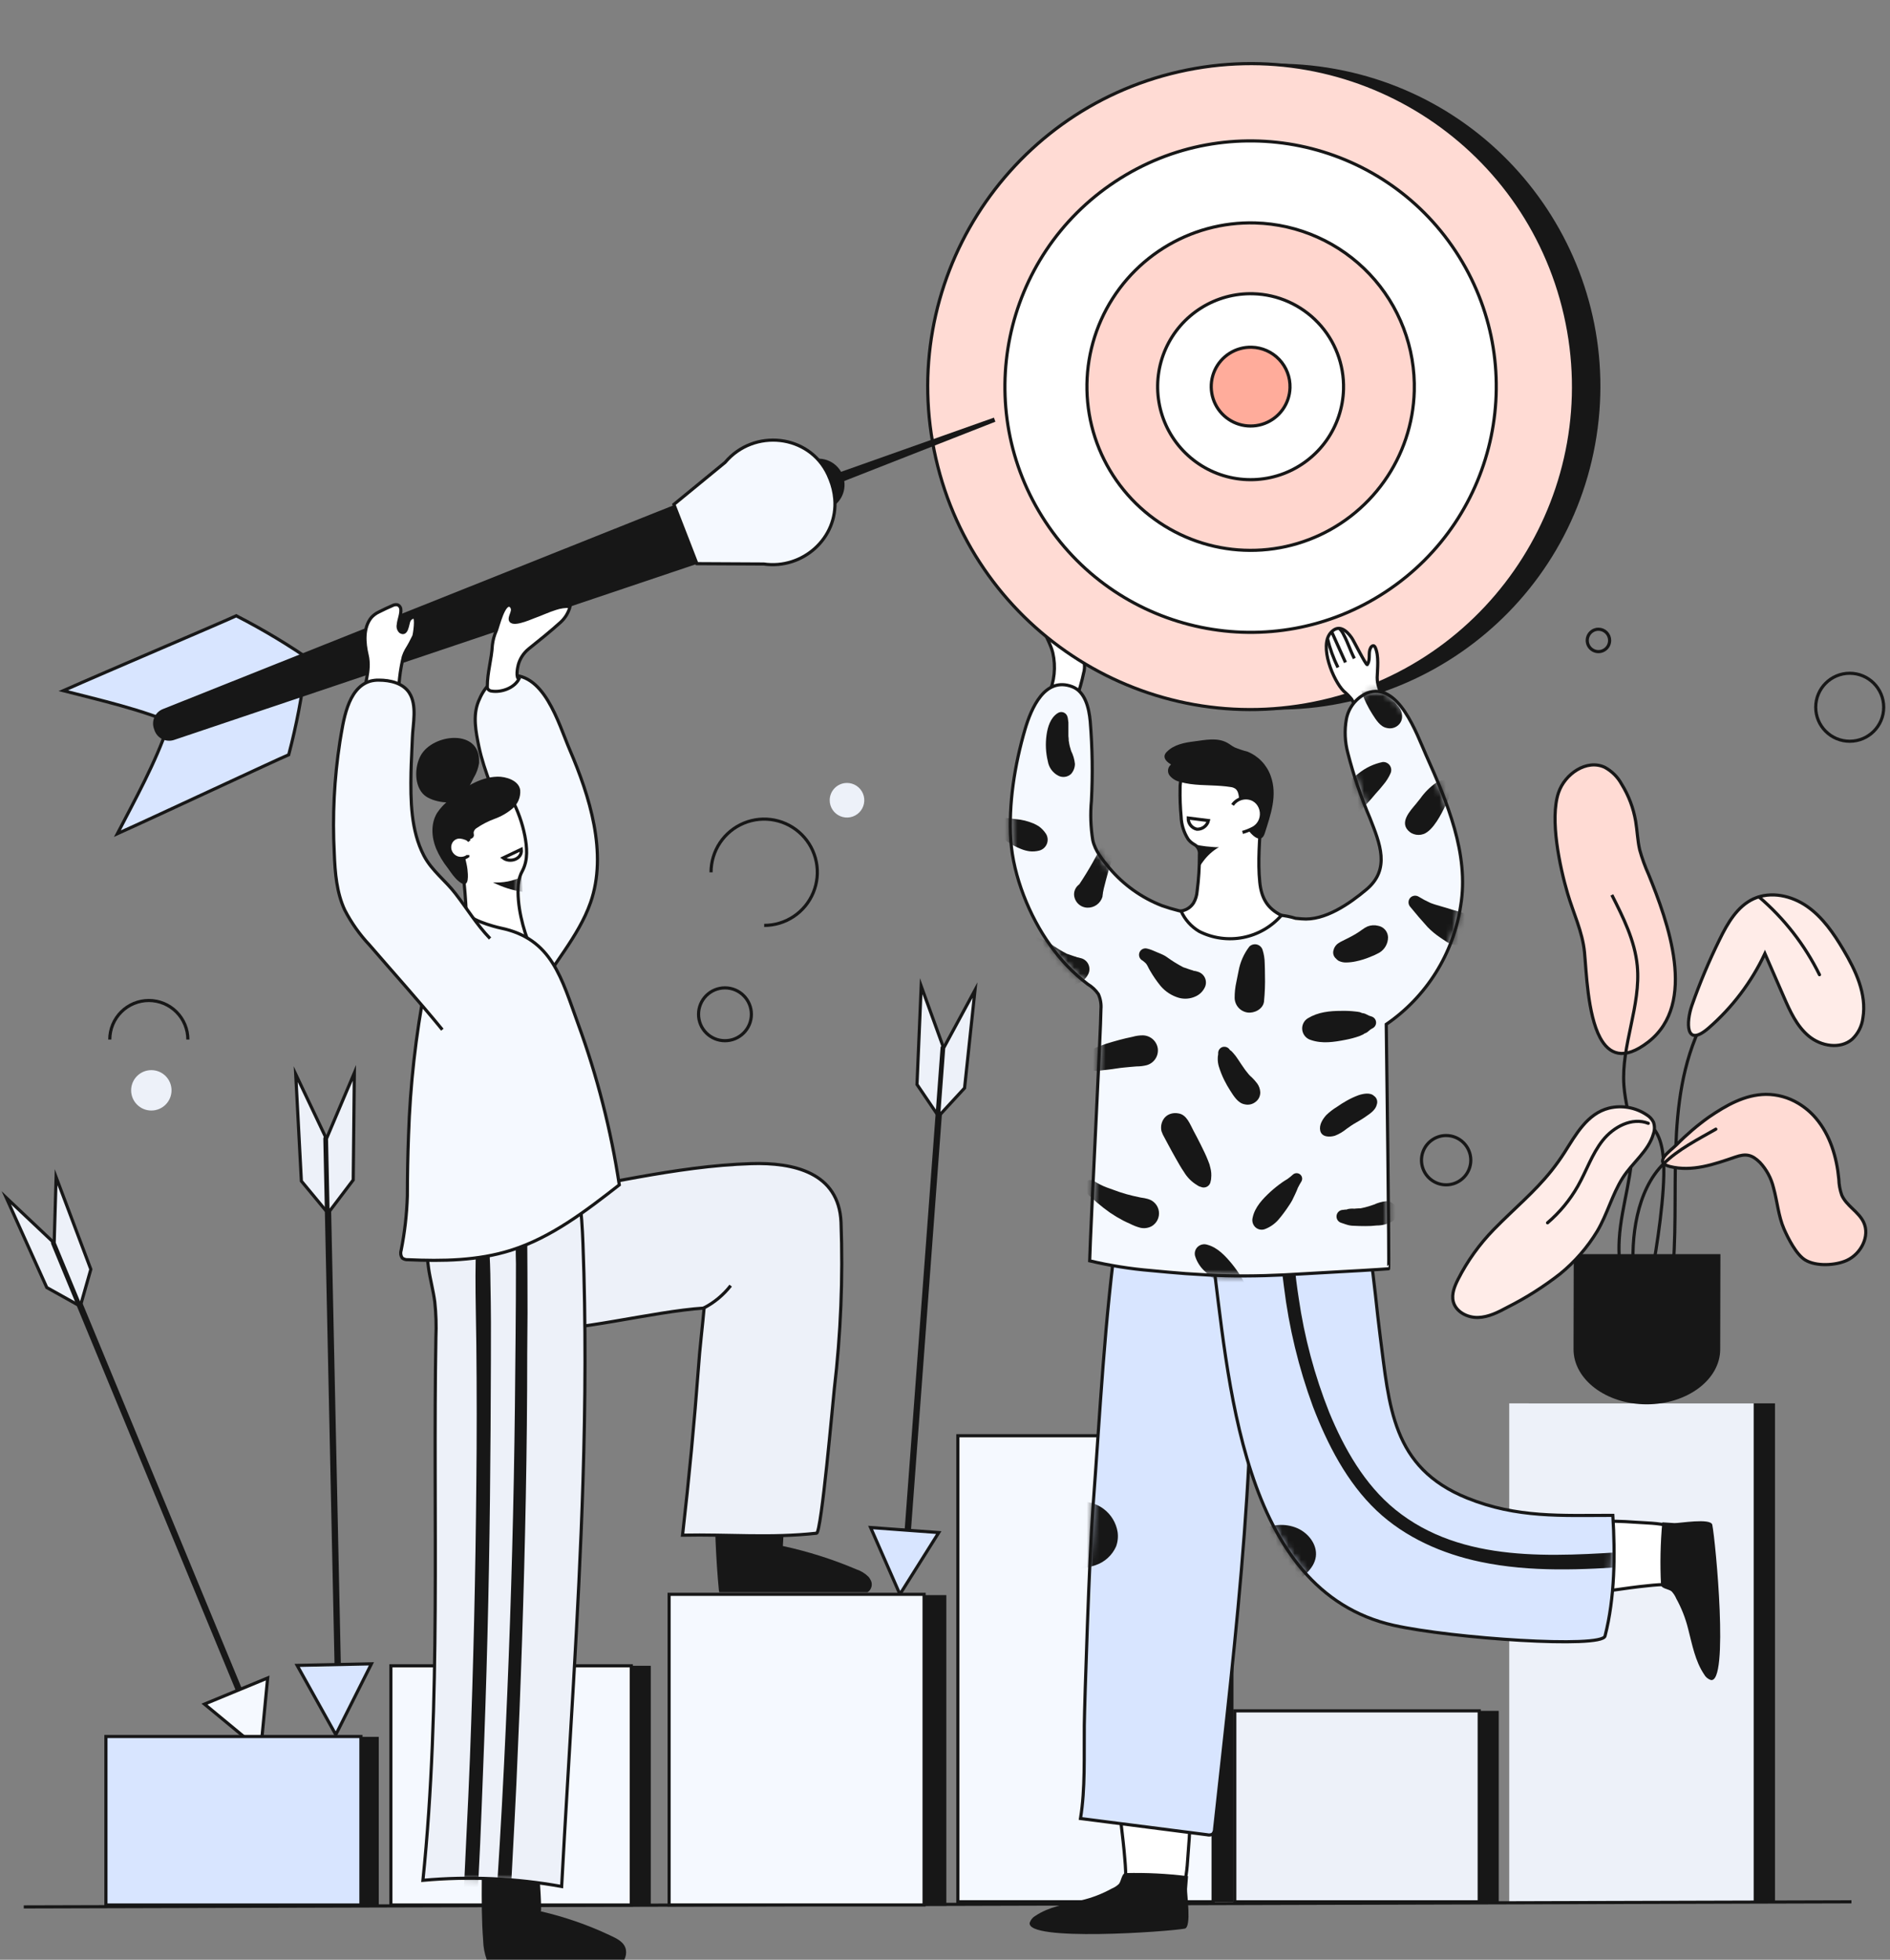<?xml version="1.0" encoding="UTF-8"?> <svg xmlns="http://www.w3.org/2000/svg" width="300" height="311" viewBox="0 0 300 311" fill="none"><rect x="0" y="0" width="300" height="311" fill="#808080" stroke="none"/> <path d="M281.745 222.708H242.649V301.798H281.745V222.708Z" fill="#171717"></path> <path d="M237.893 271.502H199.092V301.805H237.893V271.502Z" fill="#171717"></path> <path d="M278.361 222.708H239.561V301.798H278.361V222.708Z" fill="#EDF1F9"></path> <path d="M195.784 227.842H155.268V301.798H195.784V227.842Z" fill="#171717"></path> <path d="M192.558 227.842H152.042V301.798H192.558V227.842Z" fill="#F5F9FF" stroke="#171717" stroke-width="0.5" stroke-miterlimit="10"></path> <path d="M234.797 271.502H195.997V301.805H234.797V271.502Z" fill="#EDF1F9" stroke="#171717" stroke-width="0.5" stroke-miterlimit="10"></path> <path d="M3.773 302.615L293.88 301.805" stroke="#171717" stroke-width="0.5" stroke-miterlimit="10"></path> <path d="M12.737 207.285L7.424 204.32L1 190.078L8.584 197.244L12.737 207.285Z" fill="#EDF1F9" stroke="#171717" stroke-width="0.5" stroke-miterlimit="10"></path> <path d="M12.751 207.278L14.418 201.431L8.907 186.811L8.598 197.244L12.751 207.278Z" fill="#6BA7B3"></path> <path d="M8.598 197.244L40.013 273.211" stroke="#171717" stroke-miterlimit="10" stroke-linecap="round"></path> <path d="M42.484 266.285L41.379 277.803L32.456 270.431L42.484 266.285Z" fill="#F5F9FF" stroke="#171717" stroke-width="0.5" stroke-miterlimit="10"></path> <path d="M12.751 207.278L14.418 201.431L8.907 186.811L8.598 197.244L12.751 207.278Z" fill="#EDF1F9" stroke="#171717" stroke-width="0.5" stroke-miterlimit="10"></path> <path d="M60.123 275.627H19.648V302.368H60.123V275.627Z" fill="#171717"></path> <path d="M103.296 264.35H62.821V302.313H103.296V264.35Z" fill="#171717"></path> <path d="M150.209 253.135H111.553V302.429H150.209V253.135Z" fill="#171717"></path> <path d="M148.974 177.14L145.556 172.102L146.221 156.494L149.777 166.302L148.974 177.14Z" fill="#EDF1F9" stroke="#171717" stroke-width="0.5" stroke-miterlimit="10"></path> <path d="M148.981 177.14L153.106 172.665L154.76 157.126L149.791 166.302L148.981 177.14Z" fill="#6BA7B3"></path> <path d="M149.791 166.302L143.689 248.289" stroke="#171717" stroke-miterlimit="10" stroke-linecap="round"></path> <path d="M149.008 243.21L142.844 253.004L138.191 242.407L149.008 243.21Z" fill="#D8E5FF" stroke="#171717" stroke-width="0.5" stroke-miterlimit="10"></path> <path d="M148.981 177.14L153.106 172.665L154.76 157.126L149.791 166.302L148.981 177.14Z" fill="#EDF1F9" stroke="#171717" stroke-width="0.5" stroke-miterlimit="10"></path> <path d="M52.059 192.521L47.838 187.429L46.938 170.462L51.805 180.709L52.059 192.521Z" fill="#EDF1F9" stroke="#171717" stroke-width="0.5" stroke-miterlimit="10"></path> <path d="M52.073 192.521L56.068 187.25L56.246 170.263L51.819 180.709L52.073 192.521Z" fill="#6BA7B3"></path> <path d="M51.819 180.709L53.727 270.088" stroke="#171717" stroke-miterlimit="10" stroke-linecap="round"></path> <path d="M58.957 264.041L53.301 275.283L47.165 264.288L58.957 264.041Z" fill="#D8E5FF" stroke="#171717" stroke-width="0.5" stroke-miterlimit="10"></path> <path d="M52.073 192.521L56.068 187.25L56.246 170.263L51.819 180.709L52.073 192.521Z" fill="#EDF1F9" stroke="#171717" stroke-width="0.5" stroke-miterlimit="10"></path> <path d="M57.289 275.572H16.814V302.313H57.289V275.572Z" fill="#D8E5FF" stroke="#171717" stroke-width="0.5" stroke-miterlimit="10"></path> <path d="M100.207 264.35H62.045V302.313H100.207V264.35Z" fill="#F5F9FF" stroke="#171717" stroke-width="0.5" stroke-miterlimit="10"></path> <path d="M146.682 253.011H106.207V302.306H146.682V253.011Z" fill="#F5F9FF" stroke="#171717" stroke-width="0.5" stroke-miterlimit="10"></path> <path d="M178.549 295.078C178.768 297.458 178.75 299.854 178.494 302.23C180.409 302.313 182.324 302.306 184.226 302.23C188.591 302.018 188.344 296.739 188.659 293.225C189.008 289.163 188.976 285.078 188.563 281.022C188.275 278.228 187.472 274.934 184.919 273.643C182.489 272.408 179.634 273.815 178.426 276.045C177.218 278.276 177.245 281.063 177.396 283.726C177.616 287.425 178.254 291.269 178.549 295.078Z" fill="white" stroke="#171717" stroke-width="0.5" stroke-miterlimit="10"></path> <path d="M261.552 251.645C263.815 251.387 266.1 251.369 268.367 251.59C268.367 249.675 268.333 247.76 268.196 245.859C267.88 241.501 262.849 241.816 259.499 241.563C255.626 241.275 251.734 241.371 247.879 241.851C245.216 242.18 242.107 243.031 240.94 245.605C239.835 248.049 241.249 250.883 243.411 252.057C245.573 253.231 248.216 253.162 250.755 252.97C254.338 252.695 257.948 251.995 261.552 251.645Z" fill="white" stroke="#171717" stroke-width="0.5" stroke-miterlimit="10"></path> <path d="M271.792 241.974C271.566 240.855 266.507 241.748 265.78 241.707L263.858 241.583C263.553 244.878 263.484 248.19 263.652 251.494C263.686 252.112 264.935 252.18 265.333 252.544C265.644 252.875 265.893 253.258 266.068 253.677C266.904 255.189 267.539 256.804 267.955 258.481C268.601 260.987 269.081 263.622 270.495 265.716C270.719 266.131 271.092 266.447 271.538 266.601C274.483 267.322 272.307 244.507 271.792 241.974Z" fill="#171717"></path> <path d="M188.055 306.06C189.174 305.847 188.364 300.521 188.419 299.759L188.577 297.748C185.291 297.332 181.978 297.165 178.666 297.247C178.048 297.247 177.98 298.572 177.588 298.984C177.255 299.297 176.866 299.546 176.442 299.718C174.933 300.551 173.316 301.172 171.638 301.565C169.125 302.169 166.476 302.601 164.362 304.022C163.94 304.256 163.618 304.637 163.456 305.092C162.667 308.181 185.509 306.548 188.055 306.06Z" fill="#171717"></path> <path d="M171.789 107.755C171.864 107.433 171.933 107.137 171.988 106.877C172.152 106.33 172.192 105.753 172.104 105.188C171.878 104.2 170.944 103.575 170.299 102.8C168.926 101.18 168.824 98.777 167.41 97.219C166.991 96.746 166.195 96.389 165.776 96.862C165.641 97.042 165.56 97.256 165.543 97.48C165.11 100.15 166.483 101.193 167.108 103.582C167.623 105.818 167.382 108.162 166.421 110.247C166.257 110.576 166.168 110.938 166.161 111.306C166.154 111.674 166.229 112.039 166.38 112.374C167.272 113.926 169.331 113.006 170.169 111.921C170.91 110.988 171.445 109.162 171.789 107.755Z" fill="white" stroke="#171717" stroke-width="0.5" stroke-miterlimit="10"></path> <path d="M253.198 70.522C258.258 42.676 239.787 16.001 211.942 10.941C184.096 5.88 157.421 24.351 152.361 52.196C147.3 80.042 165.771 106.717 193.617 111.777C221.462 116.838 248.137 98.367 253.198 70.522Z" fill="#171717"></path> <path d="M209.898 111.313C237.492 105.024 254.763 77.556 248.473 49.963C242.184 22.369 214.716 5.099 187.122 11.388C159.529 17.677 142.258 45.145 148.548 72.739C154.837 100.332 182.305 117.603 209.898 111.313Z" fill="#FFDBD4" stroke="#171717" stroke-width="0.5" stroke-miterlimit="10"></path> <path d="M219.949 93.924C237.936 82.082 242.917 57.901 231.075 39.914C219.233 21.928 195.052 16.947 177.065 28.789C159.079 40.631 154.097 64.812 165.939 82.798C177.781 100.785 201.962 105.766 219.949 93.924Z" fill="white" stroke="#171717" stroke-width="0.5" stroke-miterlimit="10"></path> <path d="M224.488 62.084C224.343 67.222 222.679 72.201 219.705 76.392C216.731 80.583 212.58 83.798 207.779 85.631C202.978 87.464 197.741 87.832 192.73 86.688C187.72 85.544 183.161 82.941 179.63 79.207C176.099 75.472 173.755 70.775 172.894 65.709C172.033 60.642 172.693 55.434 174.792 50.742C176.89 46.051 180.333 42.088 184.684 39.353C189.035 36.618 194.099 35.235 199.236 35.378C202.648 35.473 206.008 36.239 209.123 37.633C212.239 39.026 215.049 41.02 217.394 43.5C219.739 45.98 221.572 48.898 222.79 52.087C224.007 55.275 224.584 58.673 224.488 62.084Z" fill="#FFD6CE" stroke="#171717" stroke-width="0.5" stroke-miterlimit="10"></path> <path d="M213.259 61.769C213.179 64.687 212.235 67.515 210.548 69.897C208.86 72.279 206.504 74.106 203.777 75.149C201.051 76.191 198.076 76.401 195.23 75.753C192.384 75.105 189.794 73.627 187.788 71.507C185.782 69.386 184.449 66.719 183.96 63.841C183.47 60.963 183.845 58.005 185.036 55.34C186.228 52.675 188.183 50.424 190.655 48.871C193.126 47.318 196.003 46.532 198.921 46.614C202.831 46.723 206.538 48.381 209.227 51.223C211.916 54.065 213.366 57.858 213.259 61.769Z" fill="white" stroke="#171717" stroke-width="0.5" stroke-miterlimit="10"></path> <path d="M204.762 61.535C204.726 62.771 204.325 63.969 203.608 64.977C202.892 65.984 201.893 66.757 200.737 67.197C199.582 67.638 198.322 67.725 197.117 67.45C195.911 67.174 194.815 66.547 193.966 65.648C193.117 64.749 192.553 63.618 192.347 62.399C192.14 61.18 192.3 59.927 192.805 58.799C193.31 57.67 194.139 56.717 195.186 56.059C196.233 55.402 197.451 55.069 198.687 55.104C199.509 55.126 200.318 55.31 201.068 55.646C201.818 55.981 202.495 56.461 203.059 57.059C203.624 57.656 204.065 58.359 204.357 59.127C204.649 59.895 204.786 60.714 204.762 61.535Z" fill="#FFAC9B" stroke="#171717" stroke-width="0.5" stroke-miterlimit="10"></path> <path d="M217.096 105.353C217.073 105.396 217.048 105.437 217.02 105.476C216.787 105.524 214.879 101.681 214.563 101.228C213.705 99.999 212.47 98.997 211.227 100.404C209.354 102.518 211.619 108.002 213.286 109.677C213.746 110.061 214.166 110.488 214.543 110.954C214.781 111.348 214.966 111.773 215.092 112.217L215.956 114.866C216.121 115.367 216.3 116.692 216.739 117.001C217.652 117.653 219.663 116.451 220.287 115.827C220.494 115.641 220.648 115.405 220.734 115.14C220.783 114.856 220.759 114.563 220.665 114.289C220.212 112.512 219.375 110.858 218.853 109.087C218.684 108.578 218.598 108.045 218.599 107.508C218.64 106.135 218.908 104.076 218.29 102.738C218.249 102.638 218.177 102.554 218.084 102.498C217.878 102.408 217.659 102.607 217.556 102.813C217.144 103.582 217.549 104.543 217.096 105.353Z" fill="white" stroke="#171717" stroke-width="0.5" stroke-miterlimit="10"></path> <path d="M175.886 289.148L171.507 288.585C172.283 283.863 172.056 278.674 172.111 273.787C172.159 270.054 172.908 246.944 173.484 239.277C174.61 224.314 175.317 209.193 177.438 194.436C178.254 188.746 179.957 176.591 188.344 178.739C195.455 180.579 197.836 190.311 198.207 196.351C200.149 228.014 196.203 258.879 192.792 290.24C192.796 290.392 192.769 290.543 192.714 290.684C192.659 290.826 192.575 290.955 192.469 291.063C192.209 291.206 191.904 291.243 191.618 291.166L175.886 289.148Z" fill="#D8E5FF" stroke="#171717" stroke-width="0.5" stroke-miterlimit="10"></path> <path d="M254.764 259.634C256.329 253.56 256.39 246.71 256.006 240.478C247.818 240.478 240.81 240.924 232.889 237.732C220.885 232.873 220.535 223.161 219.059 211.911C217.988 203.675 217.611 193.784 213.884 186.255C212.867 184.014 211.126 182.179 208.942 181.045C203.293 178.396 194.212 182.233 192.469 188.177C191.501 191.485 191.893 195.04 192.352 198.424C195.05 218.542 196.745 252.448 221.228 257.932C230.611 260.019 254.256 261.618 254.764 259.634Z" fill="#D8E5FF" stroke="#171717" stroke-width="0.5" stroke-miterlimit="10"></path> <mask id="mask0_95_5999" style="mask-type:luminance" maskUnits="userSpaceOnUse" x="191" y="180" width="66" height="82"> <path d="M221.681 258.015C224.021 258.584 254.462 263.67 254.764 259.621C255.237 253.368 256.39 246.697 256.006 240.464C247.818 240.464 240.81 240.91 232.889 237.719C220.885 232.859 220.535 223.147 219.059 211.898C217.988 203.661 217.611 193.771 213.884 186.241C212.867 184 211.126 182.165 208.942 181.032C203.293 178.382 194.212 182.219 192.469 188.163C191.501 191.471 191.893 195.027 192.352 198.411C195.05 218.528 196.841 252.009 221.228 257.919L221.681 258.015Z" fill="white"></path> </mask> <g mask="url(#mask0_95_5999)"> <path d="M259.335 246.182C246.603 246.992 232.079 248.165 221.468 239.558C216.595 235.598 213.355 229.86 210.987 224.129C208.664 218.294 207.037 212.205 206.142 205.988C205.586 202.419 205.263 198.829 204.92 195.233C204.577 191.636 204.055 188.053 203.815 184.464C203.801 184.354 203.748 184.253 203.665 184.18C203.582 184.107 203.476 184.066 203.365 184.066C203.255 184.066 203.148 184.107 203.065 184.18C202.982 184.253 202.929 184.354 202.916 184.464C202.916 187.758 202.71 191.032 202.868 194.334C203.026 197.635 203.362 200.916 203.801 204.19C204.592 210.674 206.131 217.045 208.386 223.175C210.679 229.174 213.801 235.269 218.517 239.73C223.04 244.006 228.95 246.594 234.99 247.857C242.965 249.538 251.257 249.133 259.335 248.543C260.852 248.454 260.873 246.079 259.335 246.182Z" fill="#171717"></path> </g> <path d="M172.66 156.185C173.328 156.583 173.902 157.122 174.342 157.764C174.68 158.51 174.822 159.329 174.754 160.145C174.754 163.097 173.113 194.594 172.962 200.085C176.172 200.846 179.435 201.364 182.722 201.636C184.541 201.815 186.367 201.973 188.213 202.117C189.483 202.199 190.746 202.282 192.009 202.35C192.881 202.398 193.745 202.433 194.617 202.453C198.735 202.556 202.819 202.405 206.91 202.144C210.884 201.897 214.851 201.719 218.818 201.458L220.411 201.348C220.555 201.348 220.075 165.657 220.04 162.555C223.192 160.394 225.867 157.61 227.899 154.374C229.931 151.138 231.277 147.519 231.853 143.741C233.225 135.505 229.67 127.22 226.362 119.828C224.9 116.568 222.003 108.078 216.965 109.993C216.131 110.365 215.399 110.934 214.832 111.651C214.265 112.369 213.881 113.213 213.712 114.111C213.39 115.914 213.472 117.766 213.952 119.533C214.851 123.05 216.021 126.493 217.453 129.829C219.031 133.858 220.74 137.914 216.903 141.147C214.247 143.384 210.28 146.171 206.608 145.814L205.661 145.732C202.229 144.661 198.797 145.34 195.255 145.368C191.583 145.503 187.919 144.947 184.452 143.728C181.209 142.469 178.334 140.416 176.092 137.756C174.994 136.452 173.82 135.011 173.456 133.329C173.121 131.258 173.05 129.152 173.244 127.063C173.461 122.867 173.397 118.662 173.052 114.475C172.852 112.319 172.248 109.787 170.224 108.984C165.845 107.302 163.683 112.415 162.708 115.731C161.074 121.304 160.052 127.612 160.45 133.411C160.841 139.04 163.408 145.416 166.682 149.967C168.336 152.34 170.354 154.439 172.66 156.185Z" fill="#F5F9FF" stroke="#171717" stroke-width="0.5" stroke-miterlimit="10"></path> <path d="M188.598 133.178C188.841 133.497 189.144 133.765 189.49 133.968C189.793 134.117 190.042 134.358 190.202 134.656C190.362 134.953 190.425 135.293 190.383 135.629C190.392 137.575 190.27 139.519 190.019 141.449C189.973 142.095 189.78 142.721 189.456 143.282C189.089 143.865 188.52 144.293 187.857 144.483C187.726 144.524 187.596 144.544 187.466 144.572C188.069 145.925 189.079 147.057 190.355 147.812C192.503 148.896 194.951 149.234 197.312 148.773C199.673 148.312 201.814 147.078 203.396 145.265C201.131 144.146 200.218 142.472 199.964 140.001C199.621 136.665 199.964 133.137 200.156 129.774C200.371 128.439 200.218 127.072 199.713 125.818C199.209 124.564 198.373 123.471 197.294 122.656C194.81 120.707 190.856 119.767 188.372 122.272C188.044 122.591 187.779 122.968 187.589 123.384C187.391 123.938 187.298 124.525 187.315 125.113C187.284 126.607 187.339 128.101 187.479 129.588C187.521 130.864 187.908 132.105 188.598 133.178Z" fill="white" stroke="#171717" stroke-width="0.5" stroke-miterlimit="10"></path> <path d="M193.869 124.729C194.359 124.766 194.839 124.821 195.311 124.894C195.6 124.919 195.877 125.021 196.114 125.189C196.834 125.779 196.628 127.193 196.752 128.017C196.928 129.15 197.294 130.246 197.836 131.256C198.379 132.252 200.136 134.215 200.76 132.231C201.694 129.273 202.82 126.198 201.694 123.123C201.386 122.258 200.898 121.468 200.263 120.806C199.628 120.143 198.859 119.623 198.008 119.279C197.306 119.1 196.618 118.87 195.949 118.593C195.537 118.38 195.18 118.078 194.775 117.859C193.176 116.994 191.268 117.44 189.573 117.653C188.049 117.838 186.347 118.154 185.228 119.293C185.054 119.448 184.926 119.647 184.857 119.87C184.72 120.487 185.338 120.995 185.88 121.325C185.623 121.526 185.455 121.818 185.41 122.141C185.365 122.464 185.448 122.791 185.64 123.054C186.053 123.565 186.626 123.923 187.266 124.07C189.38 124.695 191.645 124.551 193.869 124.729Z" fill="#171717"></path> <path d="M192.373 134.4C191.727 134.359 191.083 134.283 190.444 134.173C190.112 134.124 189.787 134.034 189.477 133.906C190.232 134.249 190.293 134.894 190.321 135.628C190.348 136.363 190.362 136.946 190.362 137.612C190.531 137.315 190.721 137.03 190.932 136.761C191.607 135.817 192.475 135.026 193.478 134.441C193.107 134.468 192.737 134.427 192.373 134.4Z" fill="#171717"></path> <path d="M195.64 127.735C195.875 127.393 196.19 127.113 196.557 126.918C196.924 126.723 197.332 126.62 197.747 126.616C200.335 126.616 201.145 130.048 199.01 131.366C198.448 131.681 197.848 131.926 197.226 132.094" fill="white"></path> <path d="M195.64 127.735C195.875 127.393 196.19 127.113 196.557 126.918C196.924 126.723 197.332 126.62 197.747 126.616C200.335 126.616 201.145 130.048 199.01 131.366C198.448 131.681 197.848 131.926 197.226 132.094" stroke="#171717" stroke-width="0.5" stroke-miterlimit="10"></path> <path d="M188.605 129.815C188.592 130.225 188.721 130.626 188.972 130.951C189.222 131.275 189.578 131.502 189.978 131.593C190.395 131.61 190.806 131.483 191.141 131.233C191.476 130.983 191.715 130.625 191.817 130.22L188.605 129.815Z" stroke="#171717" stroke-width="0.5" stroke-miterlimit="10"></path> <path d="M212.6 99.739C212.885 100.025 213.118 100.36 213.286 100.727C213.973 102.017 214.309 103.198 214.975 104.495" fill="white"></path> <path d="M212.6 99.739C212.885 100.025 213.118 100.36 213.286 100.727C213.973 102.017 214.309 103.198 214.975 104.495" stroke="#171717" stroke-width="0.5" stroke-miterlimit="10"></path> <path d="M211.33 100.15C212.078 101.811 212.826 103.465 213.568 105.126L211.33 100.15Z" fill="white"></path> <path d="M211.33 100.15C212.078 101.811 212.826 103.465 213.568 105.126" stroke="#171717" stroke-width="0.5" stroke-miterlimit="10"></path> <path d="M210.706 101.296C211.084 102.897 211.644 104.449 212.373 105.923L210.706 101.296Z" fill="white"></path> <path d="M210.706 101.296C211.084 102.897 211.644 104.449 212.373 105.923" stroke="#171717" stroke-width="0.5" stroke-miterlimit="10"></path> <mask id="mask1_95_5999" style="mask-type:luminance" maskUnits="userSpaceOnUse" x="160" y="108" width="73" height="95"> <path d="M172.66 156.185C173.328 156.583 173.902 157.122 174.342 157.764C174.68 158.51 174.822 159.329 174.754 160.145C174.754 163.097 173.113 194.594 172.962 200.085C176.172 200.846 179.435 201.364 182.722 201.636C184.541 201.815 186.367 201.973 188.213 202.117C189.483 202.199 190.746 202.282 192.009 202.35C192.881 202.398 193.745 202.433 194.617 202.453C198.735 202.556 202.819 202.405 206.91 202.144C210.884 201.897 214.851 201.719 218.818 201.458L220.411 201.348C220.555 201.348 220.075 165.657 220.04 162.555C223.192 160.394 225.867 157.61 227.899 154.374C229.931 151.138 231.277 147.519 231.853 143.741C233.225 135.505 229.67 127.22 226.362 119.828C224.9 116.568 222.003 108.078 216.965 109.993C216.131 110.365 215.399 110.934 214.832 111.651C214.265 112.369 213.881 113.213 213.712 114.111C213.39 115.914 213.472 117.766 213.952 119.533C214.851 123.05 216.021 126.493 217.453 129.829C219.031 133.858 220.74 137.914 216.903 141.147C214.247 143.384 210.28 146.171 206.608 145.814L205.661 145.732C202.229 144.661 198.797 145.34 195.255 145.368C191.583 145.503 187.919 144.947 184.452 143.728C181.209 142.469 178.334 140.416 176.092 137.756C174.994 136.452 173.82 135.011 173.456 133.329C173.121 131.258 173.05 129.152 173.244 127.063C173.461 122.867 173.397 118.662 173.052 114.475C172.852 112.319 172.248 109.787 170.224 108.984C165.845 107.302 163.683 112.415 162.708 115.731C161.074 121.304 160.052 127.612 160.45 133.411C160.841 139.04 163.408 145.416 166.682 149.967C168.336 152.34 170.354 154.439 172.66 156.185Z" fill="white"></path> </mask> <g mask="url(#mask1_95_5999)"> <path d="M218.345 174.14C218.28 174.061 218.204 173.992 218.119 173.935C217.508 173.317 216.375 173.564 215.655 173.797C214.983 174.044 214.333 174.347 213.712 174.703C213.205 174.989 212.712 175.301 212.237 175.637C211.621 176.011 211.048 176.45 210.528 176.948C209.944 177.6 209.361 178.499 209.56 179.425C209.793 180.489 211.077 180.482 211.9 180.229C212.56 179.971 213.174 179.609 213.719 179.158C214.193 178.821 214.68 178.471 215.174 178.197C215.668 177.922 216.355 177.51 216.918 177.106C217.604 176.646 218.38 176.069 218.544 175.266C218.609 175.077 218.624 174.874 218.589 174.678C218.554 174.481 218.47 174.296 218.345 174.14Z" fill="#171717"></path> <path d="M200.04 173.31C200.013 172.815 199.844 172.338 199.552 171.937L199.147 171.443C198.941 171.196 198.701 170.976 198.461 170.757C198.221 170.537 198.063 170.297 197.871 170.07C197.871 170.036 197.809 169.995 197.775 169.954L197.514 169.597C197.157 169.096 196.827 168.588 196.484 168.073C196.263 167.725 196.012 167.397 195.736 167.091L195.462 166.803C195.39 166.743 195.314 166.688 195.235 166.638L195.201 166.597C195.088 166.413 194.919 166.27 194.719 166.189C194.519 166.107 194.298 166.092 194.089 166.144C193.881 166.202 193.698 166.326 193.567 166.497C193.436 166.667 193.364 166.876 193.361 167.091V167.27C193.361 167.27 193.361 167.318 193.361 167.325C193.311 167.55 193.288 167.78 193.293 168.011C193.288 168.427 193.345 168.841 193.464 169.24C193.692 169.982 193.979 170.705 194.322 171.402C194.61 171.982 194.931 172.546 195.283 173.09C195.812 173.914 196.512 175.074 197.555 175.245C197.847 175.319 198.151 175.325 198.446 175.264C198.741 175.204 199.018 175.078 199.257 174.895C199.509 174.717 199.713 174.479 199.85 174.202C199.986 173.925 200.052 173.618 200.04 173.31Z" fill="#171717"></path> <path d="M222.552 113.582C222.528 113.088 222.361 112.611 222.072 112.21C221.935 112.038 221.797 111.88 221.66 111.715C221.523 111.551 221.221 111.242 221.008 111.029C220.795 110.816 220.603 110.569 220.411 110.343L220.322 110.226L220.054 109.869C219.704 109.368 219.368 108.86 219.024 108.345C218.805 107.998 218.557 107.67 218.283 107.364C218.194 107.268 218.105 107.165 218.009 107.076C217.935 107.016 217.857 106.961 217.775 106.911V106.87C217.661 106.685 217.491 106.542 217.29 106.461C217.089 106.379 216.867 106.364 216.657 106.417C216.451 106.477 216.27 106.601 216.14 106.772C216.011 106.942 215.939 107.15 215.936 107.364C215.936 107.364 215.936 107.494 215.936 107.542C215.942 107.56 215.942 107.579 215.936 107.597C215.891 107.823 215.87 108.053 215.874 108.284C215.87 108.699 215.925 109.113 216.039 109.512C216.271 110.256 216.56 110.981 216.904 111.681C217.189 112.262 217.508 112.825 217.858 113.37C218.393 114.193 219.086 115.346 220.136 115.525C220.427 115.598 220.731 115.604 221.024 115.544C221.318 115.483 221.594 115.357 221.832 115.175C222.075 114.991 222.269 114.749 222.395 114.47C222.521 114.192 222.575 113.887 222.552 113.582Z" fill="#171717"></path> <path d="M206.34 186.351C206.173 186.226 205.967 186.165 205.758 186.177C205.55 186.19 205.352 186.276 205.201 186.42C204.946 186.652 204.677 186.869 204.398 187.072C204.171 187.216 203.842 187.408 203.581 187.593C202.909 188.063 202.267 188.574 201.659 189.124C200.451 190.243 199.175 191.554 198.831 193.242C198.765 193.498 198.765 193.767 198.832 194.023C198.9 194.279 199.032 194.514 199.216 194.704C199.402 194.895 199.636 195.031 199.894 195.099C200.151 195.166 200.422 195.163 200.678 195.088C201.089 194.943 201.481 194.747 201.845 194.505C202.25 194.235 202.617 193.912 202.936 193.544C203.505 192.875 204.032 192.171 204.515 191.437C204.714 191.128 204.933 190.833 205.098 190.51C205.263 190.188 205.414 189.824 205.572 189.522C205.661 189.337 205.743 189.151 205.826 188.959C205.908 188.767 205.928 188.705 205.977 188.582C206.025 188.458 206.018 188.486 206.018 188.479C206.176 188.142 206.381 187.827 206.567 187.497C206.679 187.312 206.718 187.092 206.676 186.88C206.634 186.668 206.515 186.479 206.34 186.351Z" fill="#171717"></path> <path d="M198.056 205.418C198.193 205.26 198.268 205.058 198.268 204.849C198.268 204.639 198.193 204.437 198.056 204.279C197.864 204.011 197.596 203.689 197.452 203.441C197.308 203.194 197.143 202.858 196.979 202.59C196.547 201.893 196.073 201.224 195.558 200.586C194.508 199.316 193.272 197.964 191.632 197.532C191.38 197.449 191.11 197.434 190.851 197.487C190.591 197.54 190.349 197.659 190.149 197.834C189.949 198.008 189.8 198.234 189.718 198.487C189.635 198.739 189.623 199.009 189.682 199.268C189.803 199.69 189.979 200.093 190.204 200.469C190.448 200.888 190.748 201.272 191.096 201.609C191.735 202.215 192.409 202.783 193.114 203.311C193.409 203.524 193.698 203.757 194.007 203.943L194.967 204.471L195.517 204.759L195.88 204.931L195.983 204.972C196.306 205.151 196.615 205.377 196.93 205.576C197.106 205.69 197.316 205.737 197.523 205.708C197.73 205.679 197.919 205.576 198.056 205.418Z" fill="#171717"></path> <path d="M221.756 191.917C221.648 191.548 221.424 191.223 221.118 190.989C220.812 190.756 220.439 190.626 220.054 190.62C219.372 190.69 218.706 190.873 218.084 191.162C217.531 191.367 216.964 191.534 216.389 191.663L215.943 191.759H215.703C215.449 191.759 215.201 191.801 214.954 191.814C214.593 191.78 214.229 191.806 213.877 191.89C213.801 191.924 213.781 191.938 213.788 191.945H213.705C213.534 191.945 213.355 191.979 213.184 192C212.931 192.002 212.688 192.095 212.499 192.262C212.31 192.428 212.187 192.658 212.153 192.907C212.119 193.157 212.176 193.411 212.313 193.623C212.451 193.834 212.66 193.989 212.902 194.059C213.067 194.123 213.232 194.178 213.396 194.223C213.396 194.223 213.767 194.368 213.568 194.278C213.989 194.439 214.435 194.523 214.886 194.525C215.497 194.56 216.114 194.573 216.725 194.573C217.331 194.579 217.936 194.547 218.537 194.477C219.381 194.482 220.211 194.266 220.946 193.853C221.265 193.654 221.515 193.361 221.66 193.014C221.805 192.667 221.839 192.284 221.756 191.917Z" fill="#171717"></path> <path d="M217.707 161.312C217.422 161.24 217.149 161.126 216.897 160.976C216.685 160.86 216.451 160.79 216.21 160.77L215.86 160.626C215.634 160.578 215.405 160.544 215.174 160.523C214.425 160.434 213.67 160.399 212.916 160.42C211.069 160.42 209.237 160.605 207.617 161.58C207.297 161.77 207.039 162.051 206.878 162.387C206.717 162.722 206.659 163.099 206.711 163.467C206.763 163.835 206.92 164.18 207.164 164.46C207.407 164.74 207.727 164.944 208.084 165.046C209.889 165.664 211.735 165.369 213.575 165.012C214.311 164.875 215.036 164.682 215.744 164.435L216.361 164.168L216.574 164.017C216.833 163.937 217.068 163.796 217.26 163.605C217.461 163.412 217.693 163.254 217.947 163.138C218.113 163.036 218.245 162.888 218.329 162.712C218.412 162.537 218.443 162.34 218.418 162.147C218.393 161.954 218.312 161.773 218.186 161.625C218.059 161.477 217.893 161.368 217.707 161.312Z" fill="#171717"></path> <path d="M218.757 146.919C218.195 146.773 217.602 146.809 217.062 147.022C216.76 147.158 216.477 147.331 216.217 147.537L216.375 147.413C215.675 147.937 214.928 148.397 214.145 148.786L213.012 149.356C212.823 149.444 212.642 149.547 212.47 149.665C212.215 149.825 212.005 150.046 211.859 150.31C211.778 150.435 211.723 150.575 211.694 150.722L211.763 150.564C211.639 150.794 211.59 151.058 211.623 151.318C211.657 151.577 211.77 151.82 211.948 152.012C212.133 152.211 211.9 151.93 211.859 151.868C212.021 152.107 212.229 152.312 212.47 152.472C212.844 152.661 213.259 152.753 213.678 152.74C214.209 152.733 214.738 152.671 215.256 152.554C216.013 152.394 216.753 152.164 217.467 151.868C217.976 151.675 218.472 151.445 218.949 151.181C219.371 150.927 219.719 150.567 219.959 150.138C220.2 149.708 220.325 149.224 220.322 148.731C220.308 148.295 220.145 147.878 219.86 147.548C219.576 147.218 219.186 146.996 218.757 146.919Z" fill="#171717"></path> <path d="M229.141 123.809C228.714 123.822 228.3 123.963 227.954 124.214C226.971 124.903 226.117 125.757 225.428 126.74L225.366 126.816C225.188 127.042 225.003 127.248 224.817 127.502C223.836 128.689 221.935 130.618 223.808 132.059C223.98 132.191 224.173 132.293 224.378 132.361C224.887 132.54 225.441 132.54 225.95 132.361C227.501 131.805 228.819 129.122 229.498 127.715C229.82 127.092 230.052 126.426 230.185 125.738C230.277 125.422 230.272 125.085 230.171 124.772C230.069 124.458 229.875 124.183 229.615 123.981C229.474 123.885 229.311 123.826 229.141 123.809Z" fill="#171717"></path> <path d="M233.644 146.137C233.081 144.922 231.688 144.723 230.542 144.373C229.896 144.167 229.258 143.968 228.606 143.789L227.707 143.522C227.542 143.467 227.371 143.412 227.213 143.35L227.027 143.275C226.382 142.984 225.756 142.651 225.154 142.279C224.93 142.151 224.668 142.108 224.416 142.159C224.163 142.209 223.938 142.35 223.781 142.554C223.634 142.757 223.562 143.005 223.577 143.255C223.592 143.505 223.693 143.743 223.863 143.927C224.756 145.018 225.675 146.102 226.609 147.125C227.193 147.724 227.837 148.263 228.531 148.731C228.833 148.944 229.135 149.15 229.443 149.342C229.817 149.626 230.252 149.818 230.713 149.904C231.174 149.99 231.649 149.967 232.1 149.836C232.47 149.727 232.81 149.536 233.096 149.277C233.382 149.017 233.606 148.697 233.751 148.34C233.896 147.982 233.959 147.597 233.934 147.212C233.91 146.827 233.799 146.452 233.61 146.116L233.644 146.137Z" fill="#171717"></path> <path d="M190.218 154.236C190.027 154.169 189.832 154.117 189.634 154.078H189.525L189.326 153.995C189.195 153.947 189.065 153.92 188.934 153.879C188.564 153.755 188.186 153.632 187.815 153.494C186.916 153.027 186.054 152.492 185.235 151.895C185.02 151.74 184.79 151.607 184.548 151.497L183.917 151.222C183.883 151.222 183.539 151.065 183.828 151.188L183.244 150.941C183.169 150.941 183.176 150.941 183.244 150.941L182.853 150.776C182.595 150.673 182.328 150.591 182.057 150.529C181.821 150.473 181.573 150.502 181.357 150.612C181.141 150.721 180.971 150.904 180.877 151.127C180.783 151.351 180.771 151.6 180.844 151.831C180.917 152.062 181.069 152.26 181.274 152.389C181.417 152.476 181.551 152.577 181.673 152.691C181.748 152.753 181.817 152.822 181.885 152.89L181.926 152.932C182.174 153.261 182.311 153.659 182.53 154.009C183.025 154.869 183.587 155.689 184.212 156.459C184.98 157.367 186 158.026 187.143 158.354C188.034 158.593 188.981 158.506 189.813 158.107C190.403 157.834 190.886 157.373 191.186 156.796C191.315 156.569 191.392 156.316 191.413 156.055C191.433 155.795 191.396 155.533 191.303 155.288C191.211 155.044 191.066 154.823 190.878 154.641C190.69 154.459 190.465 154.321 190.218 154.236Z" fill="#171717"></path> <path d="M171.727 152.101C171.536 152.038 171.341 151.986 171.144 151.943C171.055 151.909 171.027 151.902 171.041 151.943L170.835 151.854C170.704 151.806 170.581 151.779 170.451 151.737C170.073 151.614 169.702 151.49 169.332 151.353C168.433 150.887 167.571 150.355 166.751 149.761C166.537 149.603 166.307 149.467 166.065 149.356C165.854 149.26 165.641 149.17 165.426 149.088C165.392 149.088 165.056 148.923 165.337 149.088L164.761 148.841C164.685 148.841 164.685 148.841 164.761 148.841L164.369 148.669C164.113 148.566 163.849 148.484 163.58 148.422C163.344 148.369 163.097 148.4 162.882 148.51C162.667 148.621 162.498 148.803 162.404 149.025C162.31 149.248 162.297 149.497 162.368 149.728C162.438 149.959 162.588 150.157 162.791 150.289C162.936 150.373 163.071 150.472 163.196 150.584C163.272 150.648 163.343 150.716 163.408 150.79H163.45C163.697 151.127 163.834 151.518 164.047 151.868C164.54 152.731 165.104 153.55 165.735 154.318C166.5 155.226 167.518 155.885 168.659 156.213C169.55 156.452 170.497 156.365 171.329 155.966C171.917 155.689 172.399 155.229 172.702 154.655C172.828 154.427 172.904 154.174 172.922 153.915C172.941 153.655 172.902 153.394 172.809 153.151C172.717 152.907 172.572 152.687 172.385 152.506C172.198 152.325 171.973 152.187 171.727 152.101Z" fill="#171717"></path> <path d="M200.747 152.863C200.741 152.151 200.63 151.443 200.417 150.763C200.356 150.553 200.241 150.363 200.085 150.211C199.928 150.058 199.735 149.949 199.524 149.893C199.312 149.837 199.09 149.837 198.879 149.892C198.668 149.947 198.474 150.055 198.317 150.207C197.445 151.342 196.856 152.669 196.601 154.078C196.471 154.675 196.347 155.279 196.237 155.883C196.058 156.697 195.971 157.528 195.976 158.361C195.986 158.93 196.199 159.477 196.576 159.902C196.954 160.328 197.472 160.604 198.035 160.681C199.092 160.825 200.451 160.152 200.63 158.986C200.775 157.565 200.828 156.137 200.788 154.709C200.802 154.099 200.76 153.481 200.747 152.863Z" fill="#171717"></path> <path d="M219.588 124.523C220.051 123.98 220.433 123.372 220.72 122.718C220.81 122.519 220.847 122.3 220.828 122.082C220.809 121.865 220.734 121.656 220.611 121.476C220.487 121.296 220.319 121.151 220.123 121.054C219.927 120.958 219.71 120.914 219.492 120.926C218.089 121.21 216.776 121.827 215.662 122.725C215.167 123.088 214.687 123.466 214.206 123.857C213.536 124.349 212.926 124.918 212.388 125.552C212.017 125.983 211.814 126.532 211.814 127.1C211.814 127.668 212.017 128.217 212.388 128.648C213.074 129.444 214.557 129.822 215.456 129.067C216.495 128.087 217.469 127.042 218.373 125.937C218.812 125.477 219.203 124.996 219.588 124.523Z" fill="#171717"></path> <path d="M175.228 133.418C174.105 135.798 172.808 138.092 171.35 140.282L171.288 140.357C171.042 140.538 170.841 140.773 170.701 141.045C170.562 141.317 170.488 141.617 170.485 141.922C170.499 142.482 170.728 143.014 171.124 143.409C171.52 143.804 172.053 144.031 172.613 144.043C173.144 144.056 173.666 143.894 174.096 143.582C174.527 143.269 174.842 142.823 174.994 142.314C174.994 142.142 175.042 141.964 175.063 141.792C175.063 141.792 175.063 141.737 175.063 141.71C175.104 141.476 175.145 141.25 175.2 141.023L175.55 139.651C176.024 137.818 176.614 136.033 177.211 134.242C177.616 133.096 175.784 132.306 175.228 133.418Z" fill="#171717"></path> <path d="M166.037 132.334C165.737 131.871 165.356 131.466 164.911 131.14C164.635 130.965 164.346 130.811 164.047 130.68C163.158 130.305 162.215 130.073 161.253 129.993C160.642 129.918 160.018 129.829 159.4 129.774C159.091 129.753 158.782 129.753 158.473 129.774C158.322 129.774 158.164 129.774 158.013 129.774C157.858 129.759 157.705 129.722 157.56 129.664C157.349 129.605 157.124 129.626 156.927 129.722C156.729 129.817 156.574 129.982 156.49 130.184C156.405 130.387 156.398 130.613 156.469 130.821C156.539 131.028 156.684 131.203 156.874 131.311C157.13 131.417 157.362 131.571 157.56 131.764C157.787 131.97 158 132.176 158.247 132.368C158.83 132.856 159.489 133.267 160.107 133.7C160.711 134.107 161.358 134.447 162.035 134.716C162.475 134.899 162.937 135.026 163.408 135.093C163.93 135.153 164.458 135.115 164.966 134.983C165.234 134.912 165.482 134.78 165.69 134.597C165.898 134.413 166.061 134.184 166.165 133.927C166.269 133.669 166.311 133.392 166.289 133.115C166.267 132.839 166.181 132.571 166.037 132.334Z" fill="#171717"></path> <path d="M170.025 119.183C169.936 118.915 169.86 118.648 169.792 118.38C169.723 118.112 169.709 117.941 169.668 117.694C169.648 117.658 169.636 117.618 169.634 117.577C169.634 117.577 169.634 117.529 169.634 117.501V117.337C169.634 117.165 169.6 116.994 169.586 116.822C169.586 116.499 169.586 116.184 169.586 115.861C169.586 115.538 169.586 115.23 169.586 114.914C169.586 114.811 169.586 114.715 169.586 114.612C169.586 114.68 169.524 114.193 169.551 114.372C169.579 114.55 169.51 114.09 169.517 114.145C169.509 114.024 169.486 113.904 169.449 113.788C169.412 113.623 169.334 113.47 169.224 113.343C169.113 113.216 168.972 113.118 168.814 113.059C168.656 113 168.485 112.981 168.318 113.004C168.151 113.027 167.992 113.091 167.856 113.191C166.73 113.925 166.298 115.36 166.12 116.623C165.921 118.014 165.989 119.43 166.319 120.796C166.398 121.295 166.596 121.767 166.896 122.173C167.195 122.579 167.588 122.907 168.041 123.13C168.362 123.279 168.719 123.331 169.069 123.277C169.418 123.223 169.744 123.067 170.004 122.828C170.401 122.386 170.62 121.815 170.622 121.222C170.549 120.511 170.346 119.821 170.025 119.183Z" fill="#171717"></path> <path d="M169.668 117.721C169.668 117.721 169.668 117.721 169.62 117.515C169.639 117.583 169.655 117.652 169.668 117.721Z" fill="#171717"></path> <path d="M182.27 190.284C181.876 190.173 181.474 190.092 181.068 190.044C180.67 189.968 180.272 189.872 179.874 189.783C179.137 189.613 178.41 189.408 177.692 189.165C177.005 188.925 176.319 188.671 175.591 188.41C174.903 188.144 174.245 187.806 173.628 187.401C173.397 187.271 173.127 187.228 172.866 187.28C172.606 187.333 172.374 187.477 172.211 187.687C172.049 187.897 171.967 188.158 171.982 188.424C171.996 188.689 172.105 188.94 172.29 189.131C173.499 190.357 174.815 191.474 176.223 192.466C176.886 192.913 177.573 193.323 178.282 193.695C178.639 193.88 179.002 194.045 179.366 194.203C179.881 194.473 180.424 194.685 180.986 194.834C181.601 194.98 182.249 194.894 182.805 194.594C183.205 194.359 183.526 194.012 183.73 193.596C183.934 193.179 184.01 192.712 183.95 192.253C183.89 191.793 183.696 191.361 183.392 191.011C183.089 190.661 182.689 190.408 182.242 190.284H182.27Z" fill="#171717"></path> <path d="M192.249 186.948C192.307 186.41 192.265 185.865 192.126 185.342C192.05 184.96 191.932 184.587 191.775 184.23C191.432 183.338 191.007 182.494 190.581 181.629C190.217 180.894 189.833 180.167 189.442 179.439C188.9 178.424 188.371 176.893 187.074 176.694C186.604 176.596 186.116 176.634 185.667 176.804C185.233 176.974 184.87 177.286 184.637 177.689C184.312 178.246 184.216 178.909 184.37 179.535C184.491 179.884 184.648 180.22 184.836 180.538C185.029 180.888 185.214 181.224 185.399 181.588C185.804 182.336 186.202 183.084 186.628 183.825C187.053 184.567 187.458 185.308 187.946 186.008C188.45 186.855 189.158 187.562 190.005 188.067C190.087 188.13 190.177 188.183 190.272 188.225C190.211 188.225 190.677 188.403 190.513 188.307C190.673 188.398 190.853 188.448 191.037 188.452C191.221 188.456 191.403 188.414 191.567 188.331C191.731 188.247 191.872 188.124 191.976 187.972C192.081 187.821 192.146 187.646 192.167 187.463C192.216 187.296 192.244 187.123 192.249 186.948Z" fill="#171717"></path> <path d="M183.773 166.364C183.684 165.797 183.397 165.279 182.964 164.902C182.531 164.526 181.979 164.314 181.405 164.305C180.859 164.302 180.316 164.379 179.792 164.531L178.666 164.778C177.98 164.943 177.293 165.128 176.607 165.327C175.908 165.518 175.221 165.747 174.548 166.014C173.539 166.432 172.441 166.776 172.084 167.942C172.014 168.189 172.011 168.449 172.076 168.697C172.142 168.944 172.272 169.17 172.454 169.35C172.677 169.553 172.938 169.709 173.222 169.81C173.506 169.91 173.808 169.952 174.109 169.933C174.431 169.933 174.747 169.871 175.069 169.837C175.571 169.775 176.078 169.734 176.579 169.658L177.074 169.583L177.41 169.535L177.801 169.48L178.289 169.425L179.346 169.322C179.696 169.288 180.032 169.253 180.403 169.233C180.951 169.236 181.498 169.17 182.029 169.034C182.593 168.874 183.08 168.515 183.4 168.025C183.721 167.534 183.853 166.944 183.773 166.364Z" fill="#171717"></path> </g> <path d="M79.877 130.392C78.765 126.411 76.843 122.457 76.02 118.511C75.532 116.15 75.018 113.569 75.951 111.29C76.761 109.293 78.072 107.632 80.33 107.247C86.315 106.211 88.663 114.873 90.44 118.998C93.57 126.287 96.48 135.402 93.735 143.234C91.799 148.766 87.558 153.145 84.853 158.334C83.137 161.69 81.222 166.46 77.351 162.665C75.821 161.168 74.379 159.487 73.734 157.448C72.499 153.536 74.421 149.377 76.541 145.842C78.662 142.307 81.01 138.587 80.687 134.469C80.55 133.087 80.279 131.721 79.877 130.392Z" fill="#F5F9FF" stroke="#171717" stroke-width="0.5" stroke-miterlimit="10"></path> <path d="M73.981 152.898C74.425 153.385 74.9 153.843 75.402 154.27C75.756 154.62 76.179 154.891 76.644 155.067C77.168 155.19 77.713 155.19 78.237 155.067C79.028 154.929 79.818 154.785 80.605 154.634C81.044 154.581 81.464 154.421 81.827 154.167C82.939 153.248 83.515 151.628 84.249 150.42C82.987 147.448 82.012 143.611 82.273 140.385C82.329 139.591 82.564 138.819 82.959 138.127C83.838 136.384 83.645 134.455 83.309 132.636C82.902 130.582 82.192 128.6 81.202 126.754C81.154 126.595 81.074 126.448 80.965 126.322C80.857 126.196 80.723 126.095 80.573 126.025C80.422 125.955 80.258 125.918 80.092 125.916C79.926 125.913 79.762 125.947 79.61 126.013C77.664 126.391 75.764 126.973 73.94 127.749C73.179 128.002 72.478 128.408 71.881 128.943C71.407 129.506 71.545 130.515 71.792 131.147C72.142 132.025 72.422 132.929 72.629 133.851C73.096 135.932 73.445 138.038 73.672 140.159C74.094 144.41 74.198 148.686 73.981 152.953V152.898Z" fill="white" stroke="#171717" stroke-width="0.5" stroke-miterlimit="10"></path> <mask id="mask2_95_5999" style="mask-type:luminance" maskUnits="userSpaceOnUse" x="70" y="126" width="14" height="31"> <path d="M83.433 149.081C83.042 146.157 82.06 143.288 82.293 140.337C82.35 139.542 82.585 138.771 82.98 138.079C84.051 135.944 83.604 133.37 82.849 131.112C81.827 128.065 79.493 125.868 76.096 126.534C75.882 126.575 75.672 126.628 75.464 126.692C74.16 127.118 73.611 127.207 72.719 128.257C71.69 129.361 71.049 130.771 70.893 132.272C70.855 134.022 71.051 135.77 71.476 137.468C72.039 140.419 71.566 142.89 71.476 145.794C71.367 148.539 71.27 151.724 73.007 154.03C73.509 154.695 74.142 155.25 74.867 155.66C75.591 156.071 76.393 156.329 77.221 156.419C78.049 156.508 78.887 156.427 79.683 156.18C80.478 155.933 81.215 155.526 81.847 154.984C82.456 154.466 82.927 153.806 83.22 153.062C83.558 151.95 83.628 150.775 83.426 149.63C83.433 149.438 83.433 149.26 83.433 149.081Z" fill="white"></path> </mask> <g mask="url(#mask2_95_5999)"> <path d="M78.244 140.028C79.817 140.138 81.391 139.832 82.808 139.143C82.808 139.26 82.808 139.411 82.808 139.61C82.87 140.248 82.911 140.893 82.946 141.531C81.308 141.285 79.721 140.777 78.244 140.028Z" fill="#171717"></path> </g> <path d="M73 133.954C72.595 133.89 72.181 133.972 71.831 134.184C71.48 134.396 71.216 134.726 71.085 135.114C70.973 135.43 70.991 135.778 71.133 136.082C71.255 136.308 71.438 136.496 71.662 136.624C71.899 136.768 72.165 136.859 72.441 136.891C72.717 136.923 72.997 136.895 73.261 136.809" fill="#E79B81"></path> <path d="M72.451 134.908C72.326 134.888 72.198 134.911 72.089 134.973C71.979 135.036 71.894 135.134 71.847 135.251C71.808 135.371 71.811 135.5 71.856 135.617C71.901 135.735 71.985 135.833 72.094 135.896C72.118 135.909 72.145 135.916 72.173 135.916C72.2 135.916 72.228 135.909 72.252 135.896" fill="#35325E"></path> <path d="M72.245 139.307C72.514 139.62 72.826 139.893 73.171 140.117C74.544 140.989 74.276 138.683 74.201 137.969C74.091 136.946 73.707 135.972 73.672 134.935C73.594 134.439 73.698 133.932 73.968 133.508C74.311 133.137 75.189 133.213 75.224 132.54C75.224 132.389 75.169 132.252 75.176 132.101C75.201 131.959 75.257 131.825 75.338 131.706C75.42 131.588 75.526 131.488 75.649 131.414C76.551 130.804 77.524 130.306 78.546 129.932C79.578 129.557 80.535 129.001 81.374 128.291C81.786 127.936 82.109 127.489 82.318 126.986C82.527 126.483 82.615 125.938 82.575 125.395C82.369 123.83 80.269 123.226 78.971 123.253C76.075 123.322 73.48 125.093 71.298 126.953C70.549 127.53 69.9 128.226 69.376 129.012C68.36 130.673 68.484 132.835 69.211 134.64C69.688 135.749 70.309 136.789 71.058 137.736C71.421 138.244 71.799 138.813 72.245 139.307Z" fill="#171717"></path> <path d="M113.365 237.046C113.461 242.16 113.619 247.273 114.106 252.366C114.12 252.472 114.14 252.578 114.168 252.682H137.71C137.874 252.575 138.015 252.437 138.125 252.275C138.235 252.113 138.311 251.931 138.35 251.74C138.389 251.548 138.39 251.351 138.352 251.159C138.314 250.967 138.238 250.785 138.129 250.622C138.061 250.494 137.981 250.372 137.889 250.259C137.343 249.703 136.672 249.287 135.933 249.044C132.169 247.444 128.262 246.206 124.264 245.344C124.571 241.309 124.268 237.25 123.365 233.305C123.276 232.743 123.04 232.215 122.679 231.775C122.292 231.418 121.819 231.167 121.306 231.047C119.247 230.423 116.145 229.764 114.051 230.498C112.857 230.917 113.241 231.871 113.262 233.031C113.31 234.369 113.338 235.708 113.365 237.046Z" fill="#171717"></path> <path d="M74.51 133.473C74.34 133.246 74.098 133.084 73.824 133.014C73.512 132.895 73.182 132.832 72.849 132.828C72.596 132.844 72.351 132.921 72.135 133.053C71.918 133.184 71.737 133.366 71.607 133.583C71.48 133.803 71.402 134.047 71.379 134.3C71.357 134.552 71.39 134.807 71.476 135.045C71.575 135.309 71.732 135.546 71.937 135.739C72.142 135.932 72.388 136.075 72.657 136.157C72.926 136.234 73.21 136.248 73.485 136.199C73.761 136.151 74.022 136.04 74.249 135.876V135.69" fill="white"></path> <path d="M74.51 133.473C74.34 133.246 74.098 133.084 73.824 133.014C73.512 132.895 73.182 132.832 72.849 132.828C72.596 132.844 72.351 132.921 72.135 133.053C71.918 133.184 71.737 133.366 71.607 133.583C71.48 133.803 71.402 134.047 71.379 134.3C71.357 134.552 71.39 134.807 71.476 135.045C71.575 135.309 71.732 135.546 71.937 135.739C72.142 135.932 72.388 136.075 72.657 136.157C72.926 136.234 73.21 136.248 73.485 136.199C73.761 136.151 74.022 136.04 74.249 135.876V135.69" stroke="#171717" stroke-width="0.5" stroke-miterlimit="10"></path> <path d="M110.887 216.764C110.215 225.737 109.366 234.689 108.341 243.621C115.623 243.47 122.281 244.122 129.618 243.312C130.387 243.23 132.234 222.152 132.426 220.45C133.462 211.663 133.82 202.811 133.496 193.97C133.16 186.063 125.946 184.45 119.247 184.662C106.982 185.047 95.334 188.286 83.261 189.906C79.829 190.373 77.125 190.133 74.84 193.029C72.224 196.344 71.236 202.117 73.59 205.768C76.157 209.756 78.58 210.978 83.323 211.136C91.662 211.403 103.44 208.136 111.766 207.58C111.574 209.783 111.018 214.561 110.887 216.764Z" fill="#EDF1F9" stroke="#171717" stroke-width="0.5" stroke-miterlimit="10"></path> <path d="M76.692 307.948C76.715 308.986 76.908 310.013 77.262 310.988H99.096C99.345 310.515 99.436 309.973 99.356 309.444C99.144 308.202 97.922 307.639 96.851 307.138C93.324 305.472 89.629 304.191 85.828 303.315C86.02 303.363 85.739 299.032 85.492 295.696C85.355 293.85 85.224 292.305 85.19 291.983C85.155 291.259 85.014 290.545 84.771 289.862C84.452 289.153 83.984 288.521 83.398 288.009C82.953 287.538 82.392 287.193 81.772 287.007C80.978 286.867 80.16 287.008 79.459 287.405C74.894 289.69 76.5 294.268 76.473 298.318C76.452 301.558 76.445 304.79 76.692 307.948Z" fill="#171717"></path> <path d="M92.534 235.111C92.925 222.523 93.007 209.928 92.534 197.36C92.342 192.474 91.998 187.305 89.891 182.809C88.755 180.418 87.129 178.291 85.119 176.568C83.109 174.844 80.76 173.561 78.223 172.802C72.533 181.039 66.479 190.813 68.031 201.293C68.291 203.071 68.779 204.814 69.012 206.599C69.212 208.468 69.272 210.349 69.19 212.227C68.703 240.739 70.062 270.033 67.131 298.394C74.482 297.731 81.888 298.061 89.15 299.375C90.296 277.954 91.868 256.539 92.534 235.111Z" fill="#EDF1F9" stroke="#171717" stroke-width="0.5" stroke-miterlimit="10"></path> <mask id="mask3_95_5999" style="mask-type:luminance" maskUnits="userSpaceOnUse" x="67" y="172" width="26" height="128"> <path d="M92.534 235.111C92.925 222.523 93.007 209.928 92.534 197.36C92.342 192.474 91.998 187.305 89.891 182.809C88.755 180.418 87.129 178.291 85.119 176.568C83.109 174.844 80.76 173.561 78.223 172.802C72.533 181.039 66.479 190.813 68.031 201.293C68.291 203.071 68.779 204.814 69.012 206.599C69.212 208.468 69.272 210.349 69.19 212.227C68.703 240.739 70.062 270.033 67.131 298.394C74.482 297.731 81.888 298.061 89.15 299.375C90.296 277.954 91.868 256.539 92.534 235.111Z" fill="white"></path> </mask> <g mask="url(#mask3_95_5999)"> <path d="M77.852 203.703C77.829 199.6 77.54 195.503 76.988 191.437C76.898 190.84 76.082 191.067 76.02 191.568C75.189 198.788 75.532 206.167 75.608 213.422C75.683 220.677 75.69 227.993 75.608 235.282C75.48 249.856 75.141 264.423 74.592 278.983C74.29 287.172 73.782 295.36 73.501 303.548C73.453 304.921 75.505 304.887 75.601 303.548C76.13 296.287 76.363 288.991 76.651 281.715C76.939 274.44 77.187 267.041 77.372 259.697C77.749 245.132 77.88 230.56 77.921 215.982C77.942 211.898 77.942 207.8 77.852 203.703Z" fill="#171717"></path> <path d="M83.721 202.09C83.68 197.786 83.776 193.366 83.213 189.09C83.198 188.966 83.139 188.852 83.046 188.769C82.953 188.686 82.833 188.641 82.708 188.641C82.584 188.641 82.464 188.686 82.371 188.769C82.278 188.852 82.218 188.966 82.204 189.09C81.898 192.902 81.795 196.728 81.895 200.552C81.895 204.313 81.877 208.077 81.84 211.843C81.778 219.393 81.703 227.012 81.559 234.596C81.27 249.751 80.751 264.913 80.001 280.081C79.795 284.296 79.566 288.51 79.314 292.724C79.067 297.048 78.717 301.373 78.628 305.703C78.628 307.001 80.46 306.932 80.605 305.703C81.03 301.908 81.188 298.078 81.394 294.262C81.6 290.446 81.792 286.746 81.971 282.985C82.318 275.407 82.618 267.83 82.87 260.252C83.364 245.09 83.686 229.922 83.686 214.753C83.741 210.534 83.753 206.313 83.721 202.09Z" fill="#171717"></path> </g> <path d="M37.501 97.721C35.504 98.668 16.807 106.602 10.046 109.608C15.826 111.098 22.73 112.649 28.194 115.099C30.006 114.651 31.729 113.897 33.287 112.869L49.965 105.236C45.989 102.447 41.824 99.936 37.501 97.721Z" fill="#D8E5FF" stroke="#171717" stroke-width="0.5" stroke-miterlimit="10"></path> <path d="M45.827 119.78C43.768 120.638 25.393 129.259 18.633 132.3C21.378 127.001 24.81 120.824 26.677 115.14C28.221 114.094 29.932 113.317 31.736 112.841L48.558 105.518C47.972 110.328 47.059 115.093 45.827 119.78Z" fill="#D8E5FF" stroke="#171717" stroke-width="0.5" stroke-miterlimit="10"></path> <path d="M157.999 66.923L104.662 87.844L103.756 85.414L157.766 66.278L157.999 66.923Z" fill="#171717"></path> <path d="M122.432 84.062L131.313 80.843C131.826 80.657 132.298 80.372 132.701 80.005C133.103 79.637 133.43 79.193 133.661 78.699C133.893 78.205 134.024 77.671 134.049 77.126C134.074 76.581 133.991 76.036 133.805 75.523C133.619 75.01 133.335 74.539 132.967 74.136C132.599 73.733 132.155 73.407 131.661 73.176C131.167 72.944 130.633 72.812 130.088 72.788C129.543 72.763 128.998 72.846 128.486 73.032L119.597 76.251C119.082 76.433 118.608 76.716 118.204 77.084C117.799 77.451 117.472 77.895 117.24 78.39C117.009 78.885 116.879 79.421 116.857 79.967C116.835 80.513 116.922 81.058 117.112 81.57C117.298 82.083 117.583 82.555 117.951 82.957C118.318 83.36 118.762 83.687 119.256 83.918C119.75 84.15 120.285 84.281 120.83 84.306C121.375 84.331 121.919 84.248 122.432 84.062Z" fill="#171717"></path> <path d="M112.5 77.96L25.908 112.505C25.318 112.724 24.834 113.16 24.555 113.724C24.276 114.287 24.222 114.937 24.405 115.539L24.501 115.827C24.601 116.143 24.763 116.437 24.979 116.689C25.195 116.941 25.46 117.147 25.757 117.295C26.054 117.442 26.379 117.528 26.71 117.547C27.041 117.566 27.373 117.518 27.686 117.405L115.362 87.892C116.646 87.432 117.366 83.952 116.913 82.675C116.344 81.055 117.517 83.966 116.611 81.68C116.117 80.451 113.756 77.5 112.5 77.96Z" fill="#171717"></path> <path d="M115.095 73.382L106.968 80.046L110.62 89.45L121.224 89.505C127.401 90.397 133.036 85.386 132.501 79.154C132.409 78.103 132.162 77.071 131.767 76.093L131.684 75.894C131.609 75.702 131.526 75.51 131.444 75.331C128.438 68.893 119.666 67.96 115.095 73.382Z" fill="#F5F9FF" stroke="#171717" stroke-width="0.5" stroke-miterlimit="10"></path> <path d="M76.047 120.94C76.047 120.988 76.047 121.03 76.047 121.078C75.925 121.894 75.643 122.677 75.217 123.384L74.228 125.312C73.998 125.837 73.672 126.314 73.267 126.719C71.984 127.852 68.628 127.289 67.365 126.198C65.697 124.756 65.793 121.675 66.775 119.904C68.696 116.397 76.267 115.593 76.047 120.94Z" fill="#171717"></path> <path d="M82.746 134.777L79.864 136.15C80.907 136.96 82.952 136.376 82.746 134.777Z" fill="white" stroke="#171717" stroke-width="0.5" stroke-miterlimit="10"></path> <path d="M64.482 103.163C64.926 102.448 65.329 101.707 65.69 100.946C65.8 100.672 66.219 97.906 65.69 97.926C65.524 97.944 65.365 98.005 65.23 98.104C65.095 98.203 64.989 98.336 64.921 98.489C64.681 98.977 64.599 100.933 63.549 100.239C63.403 100.095 63.297 99.916 63.24 99.719C63.184 99.522 63.179 99.313 63.226 99.114C63.288 98.318 63.707 97.466 63.624 96.67C63.61 96.521 63.556 96.379 63.468 96.258C63.38 96.137 63.261 96.043 63.123 95.984C62.838 95.922 62.541 95.966 62.286 96.108C61.599 96.409 60.851 96.746 60.151 97.11C59.68 97.327 59.259 97.64 58.916 98.029C57.618 99.663 57.831 102.079 58.271 103.946C58.868 106.43 57.763 108.977 57.44 111.434C57.346 111.852 57.384 112.288 57.55 112.683C57.713 112.914 57.923 113.108 58.167 113.251C58.411 113.394 58.683 113.484 58.964 113.514C59.514 113.634 60.075 113.696 60.639 113.699C61.146 113.735 61.653 113.633 62.107 113.404C62.938 112.924 63.219 111.853 63.261 110.885C63.236 108.64 63.492 106.402 64.022 104.22C64.14 103.854 64.294 103.5 64.482 103.163Z" fill="white" stroke="#171717" stroke-width="0.5" stroke-miterlimit="10"></path> <path d="M64.846 180.174C64.722 183.358 64.668 186.557 64.661 189.783C64.573 192.695 64.24 195.595 63.666 198.452C63.603 198.649 63.587 198.857 63.616 199.062C63.646 199.266 63.721 199.461 63.837 199.632C64.095 199.832 64.418 199.929 64.743 199.907C70.234 200.154 75.828 200.072 81.065 198.424C87.503 196.406 92.98 192.178 98.3 188.033C96.985 179.342 94.802 170.804 91.786 162.548C89.123 155.279 87.668 148.972 79.472 147.276C78.532 147.084 73.817 145.828 73.885 144.421C73.821 144.849 73.672 145.261 73.447 145.631C73.222 146.001 72.925 146.322 72.575 146.576C71.712 147.295 70.932 148.108 70.248 148.999C68.642 151.058 68.003 153.955 67.502 156.487C65.99 164.3 65.102 172.22 64.846 180.174Z" fill="#F5F9FF" stroke="#171717" stroke-width="0.5" stroke-miterlimit="10"></path> <path d="M70.213 163.406C66.466 158.821 62.54 154.483 58.662 149.98C57.1 148.32 55.777 146.452 54.729 144.428C53.439 141.682 53.178 138.518 53.061 135.45C52.745 129.502 53.047 123.538 53.96 117.652C54.489 114.619 55.086 109.19 58.765 108.098C59.212 107.98 59.675 107.924 60.138 107.934C61.95 107.934 63.954 108.407 64.942 109.917C66.26 111.914 65.532 114.88 65.457 117.117C65.402 118.957 65.272 120.796 65.237 122.608C65.162 127.035 65.203 131.798 67.296 135.807C68.566 138.209 70.728 139.747 72.3 141.819C74.16 144.215 75.663 146.741 77.791 148.937" fill="#F5F9FF"></path> <path d="M70.213 163.406C66.466 158.821 62.54 154.483 58.662 149.98C57.1 148.32 55.777 146.452 54.729 144.428C53.439 141.682 53.178 138.518 53.061 135.45C52.745 129.502 53.047 123.538 53.96 117.652C54.489 114.619 55.086 109.19 58.765 108.098C59.212 107.98 59.675 107.924 60.138 107.934C61.95 107.934 63.954 108.407 64.942 109.917C66.26 111.914 65.532 114.88 65.457 117.117C65.402 118.957 65.272 120.796 65.237 122.608C65.162 127.035 65.203 131.798 67.296 135.807C68.566 138.209 70.728 139.747 72.3 141.819C74.16 144.215 75.663 146.741 77.791 148.937" stroke="#171717" stroke-width="0.5" stroke-miterlimit="10"></path> <path d="M88.169 96.561C86.988 96.924 85.808 97.501 84.737 97.871C84.051 98.132 80.687 99.642 81.01 98.002C81.079 97.672 81.243 97.364 81.312 97.034C81.362 96.873 81.364 96.7 81.316 96.537C81.269 96.375 81.174 96.23 81.044 96.121C79.98 95.435 79.047 99.409 78.786 100.061C78.459 100.793 78.246 101.571 78.155 102.367C78.038 104.598 77.345 106.726 77.352 108.963C77.348 109.065 77.362 109.168 77.393 109.265C77.463 109.386 77.562 109.488 77.683 109.56C77.803 109.632 77.939 109.672 78.079 109.677C79.61 109.903 81.621 109.19 82.369 107.755C81.854 107.542 82.129 105.998 82.266 105.497C82.537 104.514 83.105 103.639 83.893 102.992C85.602 101.619 87.325 100.246 88.979 98.75C89.722 98.075 90.249 97.197 90.496 96.224C89.706 96.196 88.918 96.309 88.169 96.561Z" fill="white" stroke="#171717" stroke-width="0.5" stroke-miterlimit="10"></path> <path d="M111.704 207.574C113.371 206.716 114.83 205.505 115.98 204.025" stroke="#171717" stroke-width="0.5" stroke-miterlimit="10"></path> <path d="M253.981 164.669C251.997 160.955 251.798 154.119 251.51 151.133C251.201 147.88 249.725 144.881 248.813 141.744C247.577 137.537 245.978 129.993 247.378 125.807C248.38 122.807 251.874 120.419 254.729 121.771C255.86 122.387 256.79 123.316 257.406 124.448C258.52 126.244 259.275 128.239 259.63 130.323C259.884 131.84 259.925 133.398 260.275 134.887C260.649 136.225 261.124 137.533 261.696 138.799C264.716 146.247 269.52 159.219 261.634 165.355C257.722 168.375 255.395 167.304 253.981 164.669Z" fill="#FFDBD4" stroke="#171717" stroke-width="0.5" stroke-miterlimit="10"></path> <path d="M255.848 142.019C257.66 145.595 259.5 149.274 259.884 153.255C260.495 159.617 257.317 165.863 257.763 172.239C257.955 174.985 258.813 177.641 259.033 180.387C259.472 185.878 257.338 191.19 257.022 196.667C256.774 200.973 257.654 205.27 259.575 209.132" stroke="#171717" stroke-width="0.5" stroke-miterlimit="10"></path> <path d="M276.576 149.569C274.6 154.847 271.209 159.493 269.109 164.73C263.934 177.634 267.16 192.295 265.025 206.036" stroke="#171717" stroke-width="0.5" stroke-miterlimit="10"></path> <path d="M261.462 178.218C263.48 179.467 263.947 182.171 264.071 184.546C264.318 189.268 263.014 197.978 262.101 202.618" stroke="#171717" stroke-width="0.5" stroke-miterlimit="10"></path> <path d="M272.959 149.081C274.215 146.514 275.753 143.831 278.347 142.636C281.092 141.387 284.408 142.135 286.865 143.858C289.322 145.581 291.065 148.134 292.603 150.722C294.559 154.016 296.337 157.764 295.698 161.553C295.537 162.844 294.93 164.038 293.982 164.93C292.088 166.556 289.041 166.028 287.119 164.435C285.197 162.843 284.133 160.475 283.138 158.189L280.145 151.326C278.022 155.837 274.984 159.858 271.223 163.131C267.468 166.392 267.66 162.15 268.546 159.583C269.803 155.996 271.277 152.489 272.959 149.081Z" fill="#FFECE8" stroke="#171717" stroke-width="0.5" stroke-miterlimit="10"></path> <path d="M285.437 175.088C286.491 175.717 287.435 176.514 288.231 177.449C290.496 180.112 291.546 183.626 291.875 187.12C291.898 187.985 292.055 188.842 292.342 189.659C293.083 191.362 295.026 192.288 295.815 193.963C296.865 196.18 295.376 198.994 293.145 200.017C291.381 200.827 288.279 201.012 286.542 199.955C285.128 199.097 283.831 196.523 283.179 195.04C282.28 192.981 282.115 190.648 281.504 188.465C281.143 186.973 280.403 185.6 279.356 184.477C278.066 183.208 277.132 183.036 275.457 183.612C272.108 184.759 268.594 186.008 265.045 185.116C262.417 184.429 264.963 182.809 266.185 181.601C267.75 180.014 269.449 178.565 271.264 177.27C274.009 175.404 276.954 173.708 280.303 173.667C282.112 173.664 283.887 174.155 285.437 175.088Z" fill="#FFDBD4" stroke="#171717" stroke-width="0.5" stroke-miterlimit="10"></path> <path d="M272.355 179.192C269.576 180.785 266.363 182.397 264.064 184.683C259.76 188.925 258.841 196.447 259.307 202.158" stroke="#171717" stroke-width="0.5" stroke-miterlimit="10" stroke-linecap="round"></path> <path d="M279.198 142.328C283.206 145.751 286.476 149.955 288.807 154.682" stroke="#171717" stroke-width="0.5" stroke-miterlimit="10" stroke-linecap="round"></path> <path d="M249.801 199.021L249.767 214.121C249.767 218.926 254.956 222.859 261.38 222.859C267.804 222.859 273.048 218.947 273.048 214.121L273.082 199.021H249.801Z" fill="#171717"></path> <path d="M246.253 185.795C243.507 189.227 240.48 191.664 237.11 195.109C234.832 197.443 232.92 200.109 231.441 203.016C230.885 204.114 230.377 205.357 230.679 206.558C231.091 208.184 232.917 209.118 234.591 209.077C236.266 209.036 237.817 208.239 239.293 207.443C242.239 205.959 245.032 204.189 247.632 202.158C249.973 200.251 251.969 197.958 253.535 195.377C255.121 192.7 255.889 189.598 257.55 186.955C259.088 184.518 261.669 182.686 262.451 179.92C262.666 179.321 262.666 178.666 262.451 178.067C262.207 177.589 261.834 177.189 261.373 176.914C260.506 176.333 259.527 175.939 258.499 175.756C257.471 175.572 256.417 175.605 255.402 175.85C251.929 176.715 250.124 180.078 248.339 182.878C247.694 183.885 246.998 184.859 246.253 185.795Z" fill="#FFECE8" stroke="#171717" stroke-width="0.5" stroke-miterlimit="10"></path> <path d="M245.642 194.052C247.567 192.406 249.193 190.439 250.446 188.238C251.819 185.829 252.684 183.139 254.4 180.977C256.116 178.815 259.067 177.25 261.634 178.266" stroke="#171717" stroke-width="0.5" stroke-miterlimit="10" stroke-linecap="round"></path> <path d="M121.3 146.857C122.968 146.857 124.6 146.362 125.987 145.435C127.374 144.508 128.455 143.19 129.094 141.648C129.732 140.107 129.899 138.41 129.573 136.774C129.247 135.137 128.442 133.634 127.262 132.455C126.082 131.275 124.578 130.472 122.941 130.148C121.304 129.823 119.608 129.991 118.067 130.631C116.526 131.27 115.209 132.352 114.283 133.74C113.356 135.129 112.863 136.76 112.864 138.429" stroke="#171717" stroke-width="0.5" stroke-miterlimit="10"></path> <path d="M115.074 165.156C117.39 165.156 119.268 163.278 119.268 160.962C119.268 158.646 117.39 156.769 115.074 156.769C112.758 156.769 110.88 158.646 110.88 160.962C110.88 163.278 112.758 165.156 115.074 165.156Z" stroke="#171717" stroke-width="0.5" stroke-miterlimit="10"></path> <path d="M131.698 126.994C131.698 127.537 131.859 128.068 132.161 128.519C132.463 128.971 132.891 129.323 133.393 129.531C133.895 129.738 134.447 129.793 134.979 129.687C135.512 129.581 136.001 129.319 136.385 128.935C136.769 128.552 137.03 128.062 137.136 127.53C137.242 126.997 137.188 126.445 136.98 125.943C136.772 125.442 136.42 125.013 135.969 124.711C135.518 124.41 134.987 124.249 134.444 124.249C133.716 124.249 133.017 124.538 132.502 125.053C131.987 125.568 131.698 126.266 131.698 126.994Z" fill="#EDF1F9"></path> <path d="M29.821 164.971C29.821 163.327 29.168 161.751 28.005 160.588C26.843 159.426 25.267 158.773 23.623 158.773C21.979 158.773 20.402 159.426 19.24 160.588C18.078 161.751 17.425 163.327 17.425 164.971" stroke="#171717" stroke-width="0.5" stroke-miterlimit="10"></path> <path d="M255.498 101.633C255.498 101.984 255.394 102.328 255.199 102.62C255.003 102.913 254.726 103.14 254.401 103.275C254.076 103.41 253.719 103.445 253.374 103.376C253.029 103.308 252.712 103.138 252.464 102.89C252.215 102.641 252.046 102.324 251.977 101.979C251.908 101.635 251.944 101.277 252.078 100.952C252.213 100.628 252.441 100.35 252.733 100.155C253.025 99.959 253.369 99.855 253.721 99.855C254.192 99.855 254.644 100.042 254.978 100.376C255.311 100.709 255.498 101.161 255.498 101.633Z" stroke="#171717" stroke-width="0.5" stroke-miterlimit="10"></path> <path d="M24.021 176.234C25.791 176.234 27.226 174.799 27.226 173.029C27.226 171.258 25.791 169.823 24.021 169.823C22.25 169.823 20.815 171.258 20.815 173.029C20.815 174.799 22.25 176.234 24.021 176.234Z" fill="#EDF1F9"></path> <path d="M293.605 117.632C296.585 117.632 299 115.217 299 112.237C299 109.258 296.585 106.842 293.605 106.842C290.626 106.842 288.21 109.258 288.21 112.237C288.21 115.217 290.626 117.632 293.605 117.632Z" stroke="#171717" stroke-width="0.5" stroke-miterlimit="10"></path> <path d="M233.459 184.113C233.459 184.887 233.229 185.644 232.8 186.287C232.37 186.93 231.759 187.432 231.044 187.728C230.329 188.024 229.542 188.102 228.783 187.951C228.024 187.8 227.327 187.427 226.78 186.88C226.233 186.333 225.86 185.636 225.709 184.877C225.558 184.118 225.636 183.331 225.932 182.616C226.228 181.901 226.73 181.29 227.373 180.861C228.016 180.431 228.773 180.201 229.547 180.201C230.584 180.201 231.579 180.613 232.313 181.347C233.047 182.081 233.459 183.076 233.459 184.113Z" stroke="#171717" stroke-width="0.5" stroke-miterlimit="10"></path> <mask id="mask4_95_5999" style="mask-type:luminance" maskUnits="userSpaceOnUse" x="191" y="180" width="66" height="81"> <path d="M254.764 259.634C256.329 253.56 256.39 246.71 256.006 240.478C247.818 240.478 240.81 240.924 232.889 237.732C220.885 232.873 220.535 223.161 219.059 211.911C217.988 203.675 217.611 193.784 213.884 186.255C212.867 184.014 211.126 182.179 208.942 181.045C203.293 178.396 194.212 182.233 192.469 188.177C191.501 191.485 191.893 195.04 192.352 198.424C195.05 218.542 196.745 252.448 221.228 257.932C230.611 260.019 254.256 261.618 254.764 259.634Z" fill="white"></path> </mask> <g mask="url(#mask4_95_5999)"> <path d="M199.958 242.983C200.839 242.428 201.843 242.095 202.882 242.014C203.921 241.933 204.964 242.105 205.922 242.516C207.693 243.292 209.127 245.138 208.86 247.053C208.592 248.968 206.705 250.396 204.989 251.473" fill="#171717"></path> </g> <mask id="mask5_95_5999" style="mask-type:luminance" maskUnits="userSpaceOnUse" x="171" y="178" width="28" height="114"> <path d="M175.886 289.148L171.507 288.585C172.283 283.863 172.056 278.674 172.111 273.787C172.159 270.054 172.908 246.944 173.484 239.277C174.61 224.314 175.317 209.193 177.438 194.436C178.254 188.746 179.957 176.591 188.344 178.739C195.455 180.579 197.836 190.311 198.207 196.351C200.149 228.014 196.203 258.879 192.792 290.24C192.796 290.392 192.769 290.543 192.714 290.684C192.659 290.826 192.575 290.955 192.469 291.063C192.209 291.206 191.904 291.243 191.618 291.166L175.886 289.148Z" fill="white"></path> </mask> <g mask="url(#mask5_95_5999)"> <path d="M171.089 238.344C172.55 238.176 174.021 238.577 175.195 239.464C176.369 240.351 177.157 241.655 177.396 243.107C177.511 243.891 177.426 244.691 177.149 245.434C176.839 246.123 176.39 246.741 175.831 247.249C175.271 247.757 174.612 248.144 173.896 248.385C172.462 248.856 170.97 249.126 169.462 249.188" fill="#171717"></path> </g> </svg> 